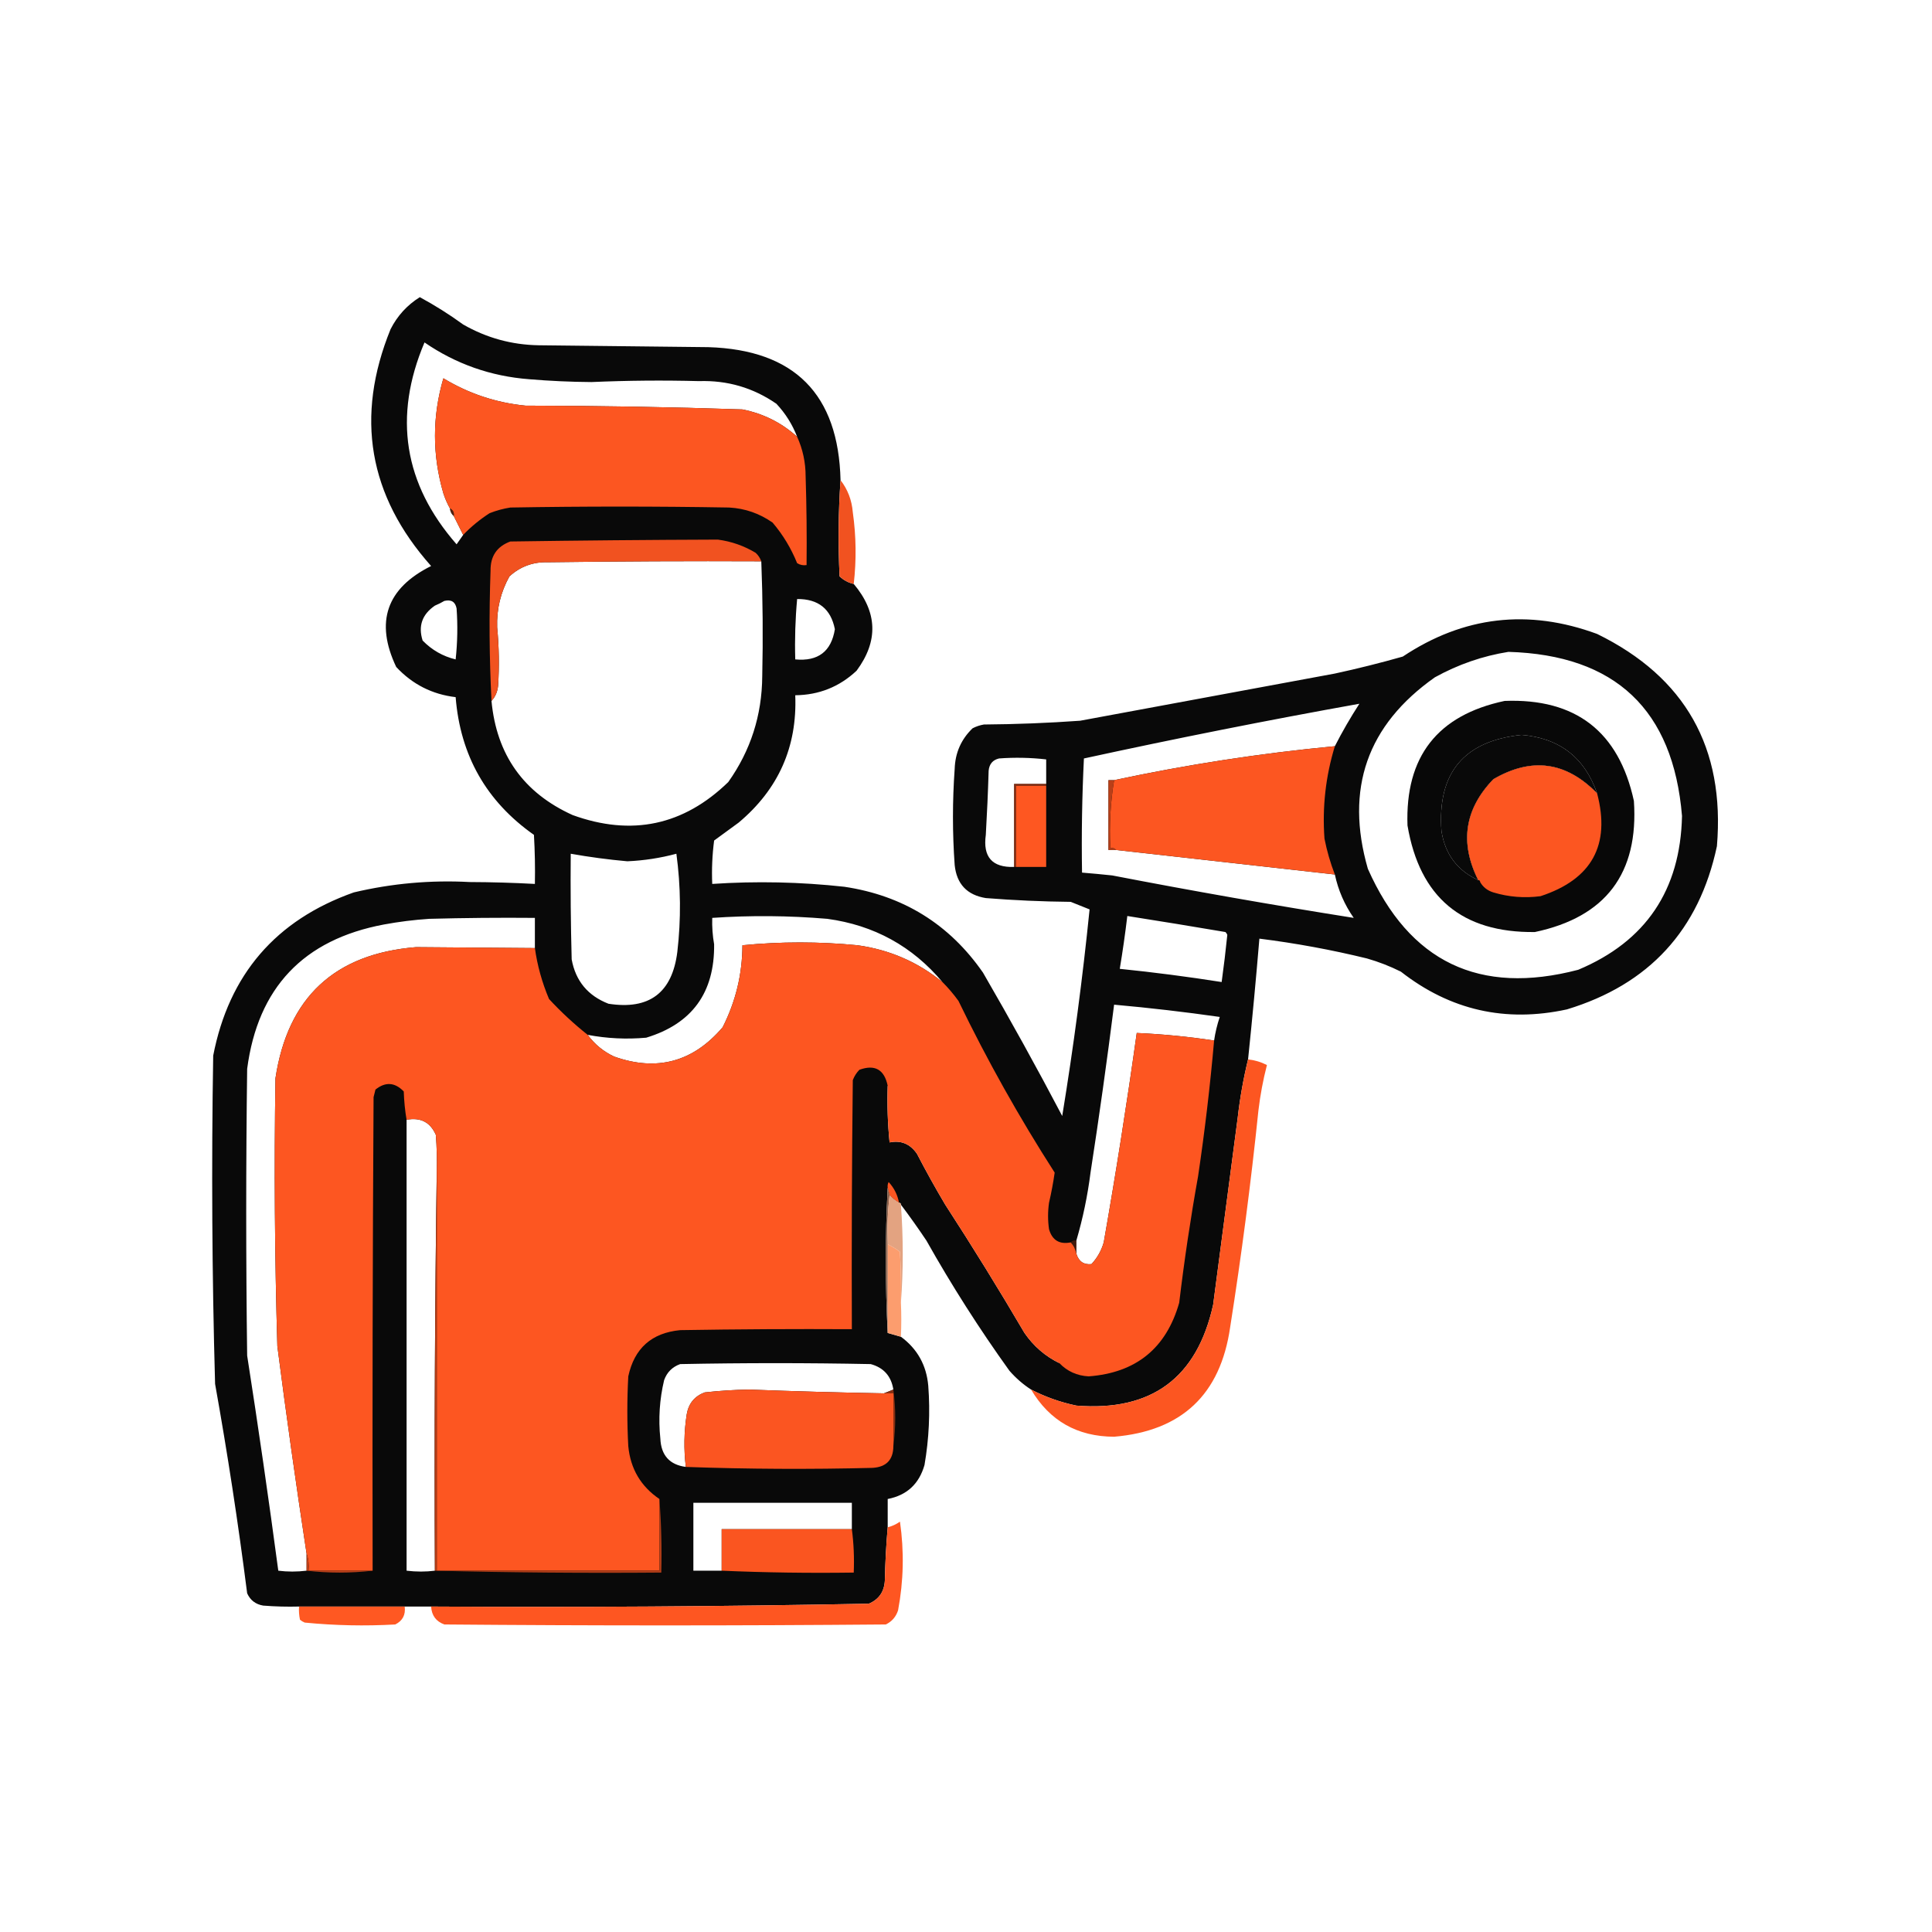 <?xml version="1.0" encoding="UTF-8"?>
<!DOCTYPE svg PUBLIC "-//W3C//DTD SVG 1.1//EN" "http://www.w3.org/Graphics/SVG/1.1/DTD/svg11.dtd">
<svg xmlns="http://www.w3.org/2000/svg" version="1.1" width="1024px" height="1024px" style="shape-rendering:geometricPrecision; text-rendering:geometricPrecision; image-rendering:optimizeQuality; fill-rule:evenodd; clip-rule:evenodd" xmlns:xlink="http://www.w3.org/1999/xlink">
<g><path style="opacity:0.964" fill="#010000" d="M 445.5,254.5 C 444.338,271.328 444.172,288.328 445,305.5C 447.185,307.54 449.685,308.874 452.5,309.5C 465.124,324.5 465.624,339.833 454,355.5C 444.9,364.036 434.067,368.369 421.5,368.5C 422.591,395.827 412.591,418.327 391.5,436C 387.167,439.167 382.833,442.333 378.5,445.5C 377.503,453.138 377.169,460.804 377.5,468.5C 400.868,466.94 424.201,467.44 447.5,470C 478.676,474.658 503.176,489.825 521,515.5C 535.507,540.512 549.507,565.845 563,591.5C 568.978,554.997 573.811,518.497 577.5,482C 574.167,480.667 570.833,479.333 567.5,478C 552.469,477.855 537.469,477.188 522.5,476C 512.553,474.386 507.053,468.553 506,458.5C 504.784,441.529 504.784,424.529 506,407.5C 506.276,398.988 509.443,391.821 515.5,386C 517.392,385.027 519.392,384.36 521.5,384C 538.531,383.875 555.531,383.209 572.5,382C 617.497,373.667 662.497,365.334 707.5,357C 719.601,354.38 731.601,351.38 743.5,348C 775.705,326.572 810.038,322.572 846.5,336C 893.2,358.883 914.366,396.383 910,448.5C 900.558,492.944 874.058,521.778 830.5,535C 797.95,542.092 768.617,535.425 742.5,515C 736.723,512.112 730.723,509.779 724.5,508C 705.693,503.405 686.693,499.905 667.5,497.5C 665.72,518.854 663.72,540.187 661.5,561.5C 659.041,571.58 657.207,581.914 656,592.5C 651.666,625.502 647.333,658.502 643,691.5C 634.459,730.361 610.293,748.194 570.5,745C 562.054,743.241 554.054,740.408 546.5,736.5C 542.263,733.772 538.429,730.439 535,726.5C 519.085,704.347 504.418,681.347 491,657.5C 486.637,650.986 482.137,644.653 477.5,638.5C 477.5,637.833 477.167,637.5 476.5,637.5C 475.738,633.309 473.904,629.642 471,626.5C 470.517,627.448 470.351,628.448 470.5,629.5C 469.167,655.167 469.167,680.833 470.5,706.5C 472.833,707.167 475.167,707.833 477.5,708.5C 486.216,714.926 491.05,723.593 492,734.5C 493.064,748.601 492.397,762.601 490,776.5C 487.125,786.545 480.625,792.545 470.5,794.5C 470.5,799.5 470.5,804.5 470.5,809.5C 469.693,818.756 469.193,828.09 469,837.5C 468.747,843.527 465.914,847.694 460.5,850C 383.198,851.482 305.864,851.982 228.5,851.5C 223.833,851.5 219.167,851.5 214.5,851.5C 195.833,851.5 177.167,851.5 158.5,851.5C 152.158,851.666 145.825,851.5 139.5,851C 135.501,850.332 132.668,848.165 131,844.5C 126.266,807.365 120.6,770.365 114,733.5C 112.37,675.522 112.037,617.522 113,559.5C 121.358,516.476 146.191,487.643 187.5,473C 207.714,468.218 228.214,466.385 249,467.5C 260.525,467.544 272.025,467.877 283.5,468.5C 283.666,459.827 283.5,451.16 283,442.5C 257.797,424.774 243.964,400.441 241.5,369.5C 229.053,368.026 218.553,362.693 210,353.5C 198.682,329.633 204.849,311.8 228.5,300C 195.313,262.723 188.147,220.889 207,174.5C 210.591,167.408 215.758,161.742 222.5,157.5C 230.504,161.833 238.171,166.667 245.5,172C 257.872,179.093 271.206,182.76 285.5,183C 315.5,183.333 345.5,183.667 375.5,184C 421.095,185.428 444.428,208.928 445.5,254.5 Z M 422.5,231.5 C 414.245,224.039 404.579,219.206 393.5,217C 355.196,215.71 316.862,215.043 278.5,215C 262.914,213.459 248.414,208.626 235,200.5C 229.069,220.801 229.069,241.134 235,261.5C 235.942,264.374 237.109,267.04 238.5,269.5C 238.66,271.153 239.326,272.486 240.5,273.5C 242.137,276.817 243.804,280.15 245.5,283.5C 244.343,285.138 243.176,286.804 242,288.5C 213.996,256.484 208.33,220.818 225,181.5C 241.689,192.953 260.189,199.453 280.5,201C 291.48,201.921 302.48,202.421 313.5,202.5C 332.497,201.667 351.497,201.5 370.5,202C 385.549,201.51 399.216,205.51 411.5,214C 416.314,219.131 419.981,224.965 422.5,231.5 Z M 403.5,297.5 C 404.291,317.829 404.457,338.163 404,358.5C 403.846,379.141 397.846,397.807 386,414.5C 362.3,437.514 334.8,443.347 303.5,432C 277.52,420.237 263.187,400.07 260.5,371.5C 262.511,369.333 263.678,366.666 264,363.5C 264.673,353.155 264.506,342.821 263.5,332.5C 263.177,322.864 265.344,313.864 270,305.5C 275.747,300.249 282.581,297.749 290.5,298C 328.165,297.5 365.832,297.333 403.5,297.5 Z M 422.5,317.5 C 433.719,317.404 440.386,322.738 442.5,333.5C 440.597,345.304 433.597,350.638 421.5,349.5C 421.191,338.752 421.524,328.085 422.5,317.5 Z M 235.5,318.5 C 239.162,317.637 241.328,318.97 242,322.5C 242.642,331.519 242.475,340.519 241.5,349.5C 234.739,347.867 228.906,344.534 224,339.5C 221.561,331.819 223.728,325.652 230.5,321C 232.315,320.243 233.981,319.41 235.5,318.5 Z M 799.5,345.5 C 856.163,347.166 886.829,376.166 891.5,432.5C 890.637,471.8 872.303,498.967 836.5,514C 784.121,527.726 746.955,509.893 725,460.5C 712.788,418.131 724.621,384.298 760.5,359C 772.831,352.179 785.831,347.679 799.5,345.5 Z M 707.5,395.5 C 668.118,399.231 629.118,405.231 590.5,413.5C 589.5,413.5 588.5,413.5 587.5,413.5C 587.5,425.833 587.5,438.167 587.5,450.5C 588.833,450.5 590.167,450.5 591.5,450.5C 630.034,454.824 668.701,459.157 707.5,463.5C 709.285,471.86 712.618,479.526 717.5,486.5C 674.875,479.746 632.208,472.246 589.5,464C 584.166,463.433 578.833,462.933 573.5,462.5C 573.173,442.257 573.507,422.091 574.5,402C 623.075,391.418 671.742,381.752 720.5,373C 715.776,380.282 711.443,387.782 707.5,395.5 Z M 846.5,420.5 C 830.097,403.662 811.763,401.162 791.5,413C 776.232,428.858 773.565,446.691 783.5,466.5C 772.435,461.416 765.935,452.749 764,440.5C 761.728,409.677 775.895,392.677 806.5,389.5C 826.589,391.202 839.922,401.535 846.5,420.5 Z M 554.5,415.5 C 548.833,415.5 543.167,415.5 537.5,415.5C 537.5,430.167 537.5,444.833 537.5,459.5C 525.868,459.862 520.868,454.195 522.5,442.5C 523.16,431.175 523.66,419.841 524,408.5C 524.336,404.961 526.169,402.794 529.5,402C 537.852,401.378 546.186,401.545 554.5,402.5C 554.5,406.833 554.5,411.167 554.5,415.5 Z M 302.5,452.5 C 312.431,454.266 322.431,455.599 332.5,456.5C 341.33,456.112 349.997,454.779 358.5,452.5C 360.846,469.815 361.012,487.148 359,504.5C 356.296,526.203 344.129,535.369 322.5,532C 311.594,527.766 305.094,519.933 303,508.5C 302.5,489.836 302.333,471.17 302.5,452.5 Z M 499.5,520.5 C 486.438,509.857 471.438,503.357 454.5,501C 434.165,499.017 413.832,499.017 393.5,501C 393.436,516.32 389.936,530.82 383,544.5C 367.316,562.878 348.149,568.045 325.5,560C 319.843,557.343 315.176,553.509 311.5,548.5C 321.741,550.431 332.074,550.931 342.5,550C 366.793,542.623 378.793,526.123 378.5,500.5C 377.685,495.868 377.352,491.201 377.5,486.5C 397.842,485.111 418.175,485.278 438.5,487C 463.248,490.369 483.582,501.536 499.5,520.5 Z M 597.5,485.5 C 614.84,488.223 632.173,491.057 649.5,494C 649.957,494.414 650.291,494.914 650.5,495.5C 649.653,503.837 648.653,512.171 647.5,520.5C 629.565,517.675 611.565,515.341 593.5,513.5C 595.05,504.199 596.383,494.866 597.5,485.5 Z M 283.5,502.5 C 262.492,502.333 241.492,502.166 220.5,502C 177.317,505.516 152.484,528.683 146,571.5C 145.266,618.573 145.6,665.906 147,713.5C 151.749,750.246 156.916,786.912 162.5,823.5C 162.5,826.5 162.5,829.5 162.5,832.5C 157.356,833.119 152.356,833.119 147.5,832.5C 142.422,794.455 136.922,756.455 131,718.5C 130.333,667.833 130.333,617.167 131,566.5C 136.665,523.501 160.831,498.001 203.5,490C 211.442,488.532 219.442,487.532 227.5,487C 246.164,486.5 264.83,486.333 283.5,486.5C 283.5,491.833 283.5,497.167 283.5,502.5 Z M 643.5,551.5 C 629.907,549.441 616.24,548.107 602.5,547.5C 597.316,584.602 591.483,621.602 585,658.5C 583.733,662.869 581.567,666.703 578.5,670C 574.415,670.438 571.748,668.605 570.5,664.5C 570.5,662.167 570.5,659.833 570.5,657.5C 573.951,645.745 576.451,633.745 578,621.5C 582.577,591.881 586.744,562.215 590.5,532.5C 609.217,534.173 627.883,536.34 646.5,539C 645.127,543.063 644.127,547.23 643.5,551.5 Z M 470.5,575.5 C 482.3,589.15 492.8,603.816 502,619.5C 521.845,653.861 541.678,688.194 561.5,722.5C 553.995,718.836 547.828,713.502 543,706.5C 529.501,683.498 515.501,660.832 501,638.5C 495.746,629.661 490.746,620.661 486,611.5C 482.376,606.263 477.542,604.263 471.5,605.5C 470.501,595.522 470.168,585.522 470.5,575.5 Z M 215.5,593.5 C 222.9,592.117 228.066,594.784 231,601.5C 231.5,607.825 231.666,614.158 231.5,620.5C 230.501,690.998 230.167,761.665 230.5,832.5C 225.644,833.119 220.644,833.119 215.5,832.5C 215.5,752.833 215.5,673.167 215.5,593.5 Z M 476.5,637.5 C 474.611,636.396 472.945,635.063 471.5,633.5C 471.167,632.167 470.833,630.833 470.5,629.5C 470.351,628.448 470.517,627.448 471,626.5C 473.904,629.642 475.738,633.309 476.5,637.5 Z M 473.5,736.5 C 471.833,737.167 470.167,737.833 468.5,738.5C 444.661,738.078 420.828,737.412 397,736.5C 389.143,736.628 381.309,737.128 373.5,738C 368.162,740.007 364.996,743.841 364,749.5C 362.531,758.795 362.364,768.128 363.5,777.5C 354.899,776.352 350.399,771.352 350,762.5C 348.904,752.03 349.571,741.697 352,731.5C 353.5,727.333 356.333,724.5 360.5,723C 394.167,722.333 427.833,722.333 461.5,723C 468.37,724.882 472.37,729.382 473.5,736.5 Z M 451.5,810.5 C 428.5,810.5 405.5,810.5 382.5,810.5C 382.5,817.833 382.5,825.167 382.5,832.5C 377.5,832.5 372.5,832.5 367.5,832.5C 367.5,820.5 367.5,808.5 367.5,796.5C 395.5,796.5 423.5,796.5 451.5,796.5C 451.5,801.167 451.5,805.833 451.5,810.5 Z"/></g>
<g><path style="opacity:1" fill="#fc5621" d="M 422.5,231.5 C 425.489,238.073 426.989,245.073 427,252.5C 427.5,268.163 427.667,283.83 427.5,299.5C 425.712,299.785 424.045,299.452 422.5,298.5C 419.297,290.585 414.964,283.418 409.5,277C 402.586,272.14 394.919,269.473 386.5,269C 347.833,268.333 309.167,268.333 270.5,269C 266.724,269.592 263.057,270.592 259.5,272C 254.378,275.29 249.711,279.123 245.5,283.5C 243.804,280.15 242.137,276.817 240.5,273.5C 240.771,271.62 240.104,270.287 238.5,269.5C 237.109,267.04 235.942,264.374 235,261.5C 229.069,241.134 229.069,220.801 235,200.5C 248.414,208.626 262.914,213.459 278.5,215C 316.862,215.043 355.196,215.71 393.5,217C 404.579,219.206 414.245,224.039 422.5,231.5 Z"/></g>
<g><path style="opacity:1" fill="#f15220" d="M 445.5,254.5 C 449.307,259.405 451.474,265.072 452,271.5C 453.788,284.15 453.955,296.817 452.5,309.5C 449.685,308.874 447.185,307.54 445,305.5C 444.172,288.328 444.338,271.328 445.5,254.5 Z"/></g>
<g><path style="opacity:0.808" fill="#622511" d="M 238.5,269.5 C 240.104,270.287 240.771,271.62 240.5,273.5C 239.326,272.486 238.66,271.153 238.5,269.5 Z"/></g>
<g><path style="opacity:1" fill="#f15220" d="M 403.5,297.5 C 365.832,297.333 328.165,297.5 290.5,298C 282.581,297.749 275.747,300.249 270,305.5C 265.344,313.864 263.177,322.864 263.5,332.5C 264.506,342.821 264.673,353.155 264,363.5C 263.678,366.666 262.511,369.333 260.5,371.5C 259.337,348.67 259.17,325.67 260,302.5C 259.887,294.776 263.387,289.61 270.5,287C 307.172,286.46 343.838,286.127 380.5,286C 387.702,286.966 394.369,289.3 400.5,293C 401.883,294.271 402.883,295.771 403.5,297.5 Z"/></g>
<g><path style="opacity:0.967" fill="#000000" d="M 797.5,371.5 C 835.169,370.076 858.002,387.743 866,424.5C 868.591,462.902 851.091,486.069 813.5,494C 774.939,494.445 752.439,475.611 746,437.5C 744.724,401.033 761.89,379.033 797.5,371.5 Z M 846.5,420.5 C 830.097,403.662 811.763,401.162 791.5,413C 776.232,428.858 773.565,446.691 783.5,466.5C 772.435,461.416 765.935,452.749 764,440.5C 761.728,409.677 775.895,392.677 806.5,389.5C 826.589,391.202 839.922,401.535 846.5,420.5 Z"/></g>
<g><path style="opacity:1" fill="#fc5621" d="M 707.5,395.5 C 702.614,411.485 700.781,427.818 702,444.5C 703.299,451.067 705.132,457.401 707.5,463.5C 668.701,459.157 630.034,454.824 591.5,450.5C 590.791,449.596 589.791,449.263 588.5,449.5C 587.886,437.249 588.553,425.249 590.5,413.5C 629.118,405.231 668.118,399.231 707.5,395.5 Z"/></g>
<g><path style="opacity:1" fill="#fc5621" d="M 846.5,420.5 C 853.708,447.905 843.708,466.072 816.5,475C 807.99,476.114 799.656,475.448 791.5,473C 788.379,472.033 786.046,470.2 784.5,467.5C 784.5,466.833 784.167,466.5 783.5,466.5C 773.565,446.691 776.232,428.858 791.5,413C 811.763,401.162 830.097,403.662 846.5,420.5 Z"/></g>
<g><path style="opacity:0.754" fill="#ab3a17" d="M 554.5,415.5 C 554.5,415.833 554.5,416.167 554.5,416.5C 549.167,416.5 543.833,416.5 538.5,416.5C 538.5,430.833 538.5,445.167 538.5,459.5C 538.167,459.5 537.833,459.5 537.5,459.5C 537.5,444.833 537.5,430.167 537.5,415.5C 543.167,415.5 548.833,415.5 554.5,415.5 Z"/></g>
<g><path style="opacity:1" fill="#fe5721" d="M 554.5,416.5 C 554.5,430.833 554.5,445.167 554.5,459.5C 549.167,459.5 543.833,459.5 538.5,459.5C 538.5,445.167 538.5,430.833 538.5,416.5C 543.833,416.5 549.167,416.5 554.5,416.5 Z"/></g>
<g><path style="opacity:0.914" fill="#c9441a" d="M 590.5,413.5 C 588.553,425.249 587.886,437.249 588.5,449.5C 589.791,449.263 590.791,449.596 591.5,450.5C 590.167,450.5 588.833,450.5 587.5,450.5C 587.5,438.167 587.5,425.833 587.5,413.5C 588.5,413.5 589.5,413.5 590.5,413.5 Z"/></g>
<g><path style="opacity:1" fill="#fd5621" d="M 499.5,520.5 C 502.542,523.536 505.376,526.869 508,530.5C 523.226,561.965 540.226,592.298 559,621.5C 558.241,626.808 557.241,632.141 556,637.5C 555.333,642.167 555.333,646.833 556,651.5C 557.674,657.335 561.507,659.668 567.5,658.5C 569.06,660.156 570.06,662.156 570.5,664.5C 571.748,668.605 574.415,670.438 578.5,670C 581.567,666.703 583.733,662.869 585,658.5C 591.483,621.602 597.316,584.602 602.5,547.5C 616.24,548.107 629.907,549.441 643.5,551.5C 641.393,575.57 638.559,599.57 635,623.5C 631.018,645.703 627.685,668.037 625,690.5C 618.132,714.616 602.132,727.616 577,729.5C 570.829,729.161 565.662,726.827 561.5,722.5C 541.678,688.194 521.845,653.861 502,619.5C 492.8,603.816 482.3,589.15 470.5,575.5C 468.713,566.865 463.713,564.032 455.5,567C 453.959,568.579 452.792,570.413 452,572.5C 451.5,616.499 451.333,660.499 451.5,704.5C 421.165,704.333 390.832,704.5 360.5,705C 345.369,706.463 336.203,714.63 333,729.5C 332.333,741.833 332.333,754.167 333,766.5C 334.154,778.486 339.654,787.819 349.5,794.5C 349.5,807.167 349.5,819.833 349.5,832.5C 310.167,832.5 270.833,832.5 231.5,832.5C 231.5,761.833 231.5,691.167 231.5,620.5C 231.666,614.158 231.5,607.825 231,601.5C 228.066,594.784 222.9,592.117 215.5,593.5C 214.674,588.684 214.174,583.684 214,578.5C 209.284,573.605 204.284,573.272 199,577.5C 198.667,578.833 198.333,580.167 198,581.5C 197.5,665.166 197.333,748.833 197.5,832.5C 186.167,832.5 174.833,832.5 163.5,832.5C 163.81,829.287 163.477,826.287 162.5,823.5C 156.916,786.912 151.749,750.246 147,713.5C 145.6,665.906 145.266,618.573 146,571.5C 152.484,528.683 177.317,505.516 220.5,502C 241.492,502.166 262.492,502.333 283.5,502.5C 284.786,511.72 287.286,520.72 291,529.5C 297.403,536.407 304.236,542.74 311.5,548.5C 315.176,553.509 319.843,557.343 325.5,560C 348.149,568.045 367.316,562.878 383,544.5C 389.936,530.82 393.436,516.32 393.5,501C 413.832,499.017 434.165,499.017 454.5,501C 471.438,503.357 486.438,509.857 499.5,520.5 Z M 470.5,575.5 C 482.3,589.15 492.8,603.816 502,619.5C 521.845,653.861 541.678,688.194 561.5,722.5C 553.995,718.836 547.828,713.502 543,706.5C 529.501,683.498 515.501,660.832 501,638.5C 495.746,629.661 490.746,620.661 486,611.5C 482.376,606.263 477.542,604.263 471.5,605.5C 470.501,595.522 470.168,585.522 470.5,575.5 Z M 476.5,637.5 C 474.611,636.396 472.945,635.063 471.5,633.5C 471.167,632.167 470.833,630.833 470.5,629.5C 470.351,628.448 470.517,627.448 471,626.5C 473.904,629.642 475.738,633.309 476.5,637.5 Z"/></g>
<g><path style="opacity:0.993" fill="#fc5621" d="M 661.5,561.5 C 665.024,561.881 668.358,562.881 671.5,564.5C 669.463,572.387 667.963,580.387 667,588.5C 663.022,626.969 658.022,665.302 652,703.5C 646.872,739.128 626.372,758.461 590.5,761.5C 570.987,761.417 556.32,753.084 546.5,736.5C 554.054,740.408 562.054,743.241 570.5,745C 610.293,748.194 634.459,730.361 643,691.5C 647.333,658.502 651.666,625.502 656,592.5C 657.207,581.914 659.041,571.58 661.5,561.5 Z"/></g>
<g><path style="opacity:1" fill="#8a5f48" d="M 470.5,629.5 C 470.833,630.833 471.167,632.167 471.5,633.5C 470.507,641.984 470.174,650.651 470.5,659.5C 470.5,675.167 470.5,690.833 470.5,706.5C 469.167,680.833 469.167,655.167 470.5,629.5 Z"/></g>
<g><path style="opacity:1" fill="#e3a381" d="M 471.5,633.5 C 472.945,635.063 474.611,636.396 476.5,637.5C 477.167,637.5 477.5,637.833 477.5,638.5C 478.798,655.973 478.798,673.307 477.5,690.5C 477.666,681.494 477.5,672.494 477,663.5C 474.948,661.942 472.781,660.608 470.5,659.5C 470.174,650.651 470.507,641.984 471.5,633.5 Z"/></g>
<g><path style="opacity:0.396" fill="#973314" d="M 567.5,658.5 C 568.209,657.596 569.209,657.263 570.5,657.5C 570.5,659.833 570.5,662.167 570.5,664.5C 570.06,662.156 569.06,660.156 567.5,658.5 Z"/></g>
<g><path style="opacity:1" fill="#fc9d6e" d="M 470.5,659.5 C 472.781,660.608 474.948,661.942 477,663.5C 477.5,672.494 477.666,681.494 477.5,690.5C 477.773,696.393 477.773,702.393 477.5,708.5C 475.167,707.833 472.833,707.167 470.5,706.5C 470.5,690.833 470.5,675.167 470.5,659.5 Z"/></g>
<g><path style="opacity:1" fill="#fb5521" d="M 468.5,738.5 C 470.167,738.5 471.833,738.5 473.5,738.5C 473.5,747.833 473.5,757.167 473.5,766.5C 473.447,773.721 469.78,777.554 462.5,778C 429.331,778.831 396.331,778.664 363.5,777.5C 362.364,768.128 362.531,758.795 364,749.5C 364.996,743.841 368.162,740.007 373.5,738C 381.309,737.128 389.143,736.628 397,736.5C 420.828,737.412 444.661,738.078 468.5,738.5 Z"/></g>
<g><path style="opacity:1" fill="#892f12" d="M 473.5,736.5 C 474.833,746.5 474.833,756.5 473.5,766.5C 473.5,757.167 473.5,747.833 473.5,738.5C 471.833,738.5 470.167,738.5 468.5,738.5C 470.167,737.833 471.833,737.167 473.5,736.5 Z"/></g>
<g><path style="opacity:0.995" fill="#fe5621" d="M 228.5,851.5 C 305.864,851.982 383.198,851.482 460.5,850C 465.914,847.694 468.747,843.527 469,837.5C 469.193,828.09 469.693,818.756 470.5,809.5C 472.84,808.914 475.007,807.914 477,806.5C 479.264,822.239 478.931,837.905 476,853.5C 474.895,856.937 472.728,859.437 469.5,861C 391.5,861.667 313.5,861.667 235.5,861C 231.107,859.39 228.773,856.223 228.5,851.5 Z"/></g>
<g><path style="opacity:0.989" fill="#fc5621" d="M 451.5,810.5 C 452.492,817.982 452.825,825.648 452.5,833.5C 428.994,833.831 405.661,833.498 382.5,832.5C 382.5,825.167 382.5,817.833 382.5,810.5C 405.5,810.5 428.5,810.5 451.5,810.5 Z"/></g>
<g><path style="opacity:1" fill="#bc4019" d="M 162.5,823.5 C 163.477,826.287 163.81,829.287 163.5,832.5C 174.833,832.5 186.167,832.5 197.5,832.5C 185.833,833.833 174.167,833.833 162.5,832.5C 162.5,829.5 162.5,826.5 162.5,823.5 Z"/></g>
<g><path style="opacity:1" fill="#b03c17" d="M 231.5,620.5 C 231.5,691.167 231.5,761.833 231.5,832.5C 270.833,832.5 310.167,832.5 349.5,832.5C 349.5,819.833 349.5,807.167 349.5,794.5C 350.495,807.323 350.829,820.323 350.5,833.5C 310.33,833.832 270.33,833.499 230.5,832.5C 230.167,761.665 230.501,690.998 231.5,620.5 Z"/></g>
<g><path style="opacity:0.991" fill="#ff5721" d="M 158.5,851.5 C 177.167,851.5 195.833,851.5 214.5,851.5C 215.057,855.888 213.39,859.055 209.5,861C 193.46,861.904 177.46,861.57 161.5,860C 160.584,859.626 159.75,859.126 159,858.5C 158.503,856.19 158.337,853.857 158.5,851.5 Z"/></g>
</svg>
